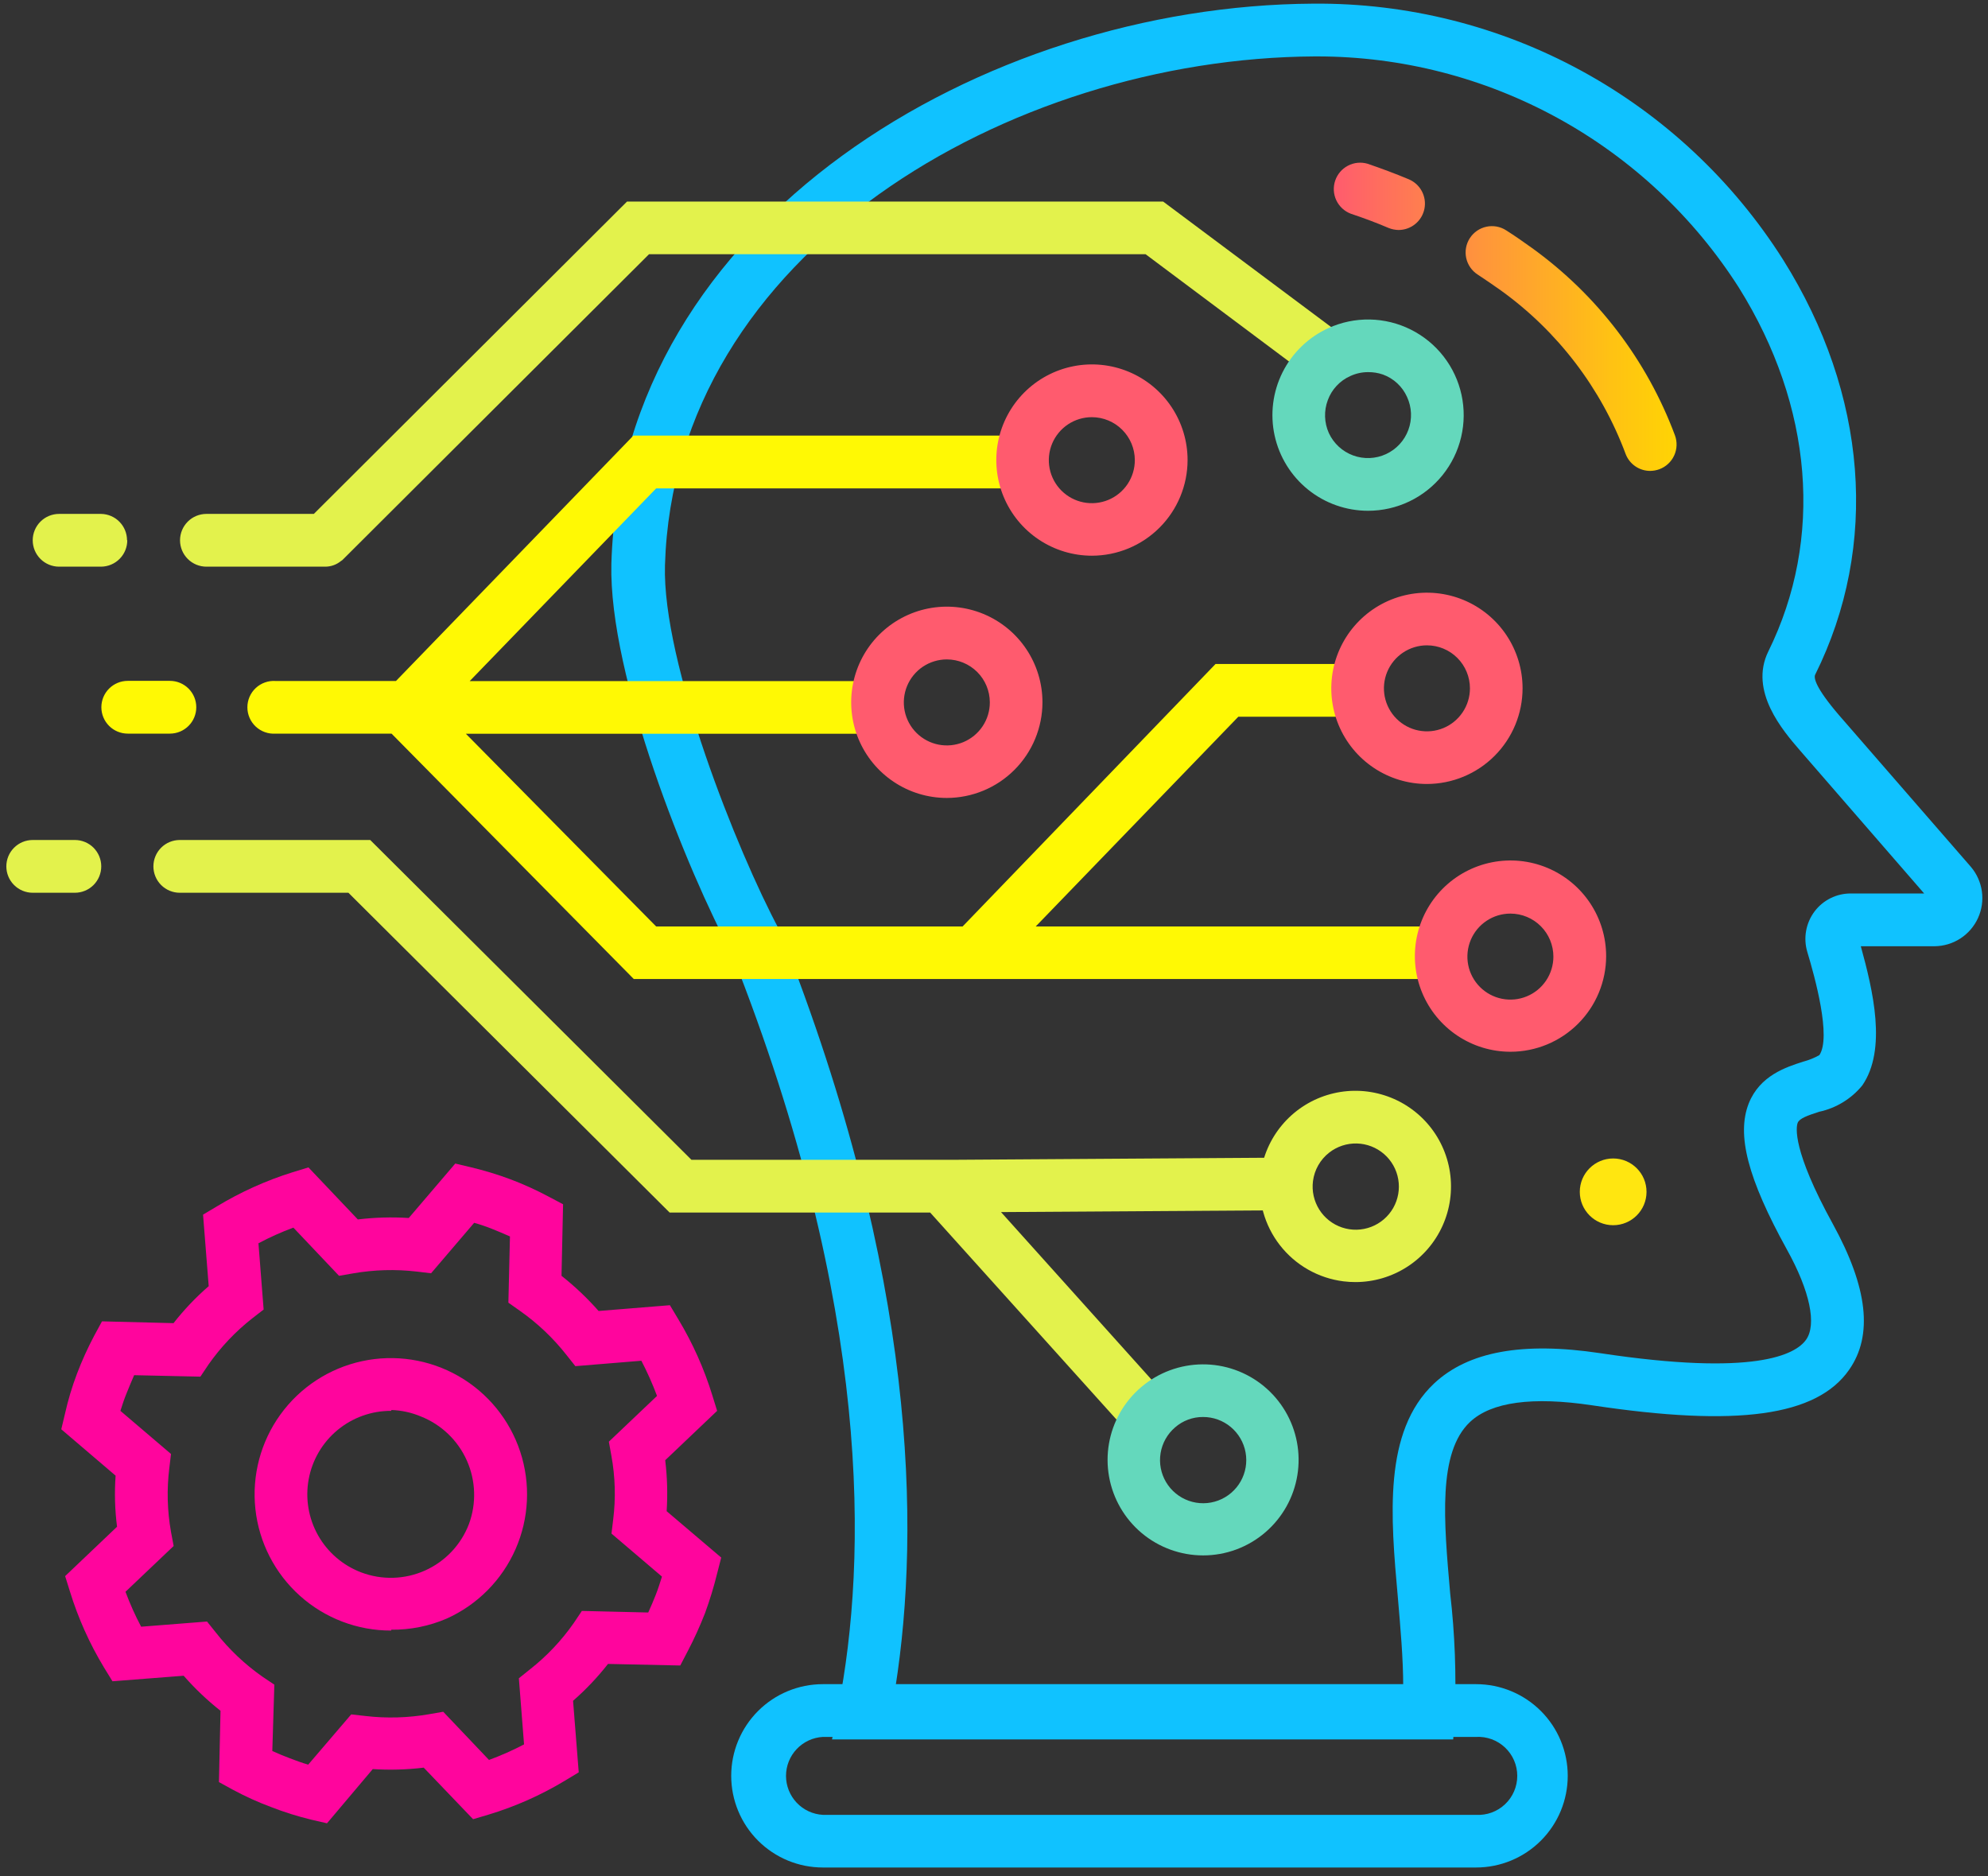 <svg width="160" height="151" viewBox="0 0 160 151" fill="none" xmlns="http://www.w3.org/2000/svg">
<rect x="0" y="0" width="160" height="151" fill="#333333" stroke="none"/>
<path d="M116.958 139.987H66.965L67.459 137.457C69.805 125.514 70.212 105.301 58.899 76.742C55.361 70.198 48.982 54.445 49.205 45.362C50.01 17.714 79.16 0.439 105.703 0.294C113.237 0.231 120.663 2.091 127.278 5.697C133.894 9.304 139.48 14.537 143.51 20.903C150.296 31.712 151.266 43.888 146.089 54.3C145.972 54.552 146.089 55.318 148.028 57.577L158.614 69.752C159.094 70.313 159.403 70.999 159.507 71.73C159.61 72.461 159.503 73.206 159.197 73.878C158.892 74.55 158.401 75.12 157.783 75.523C157.164 75.926 156.443 76.143 155.706 76.151H149.763C150.732 79.67 151.886 84.449 149.879 87.357C148.997 88.432 147.778 89.177 146.418 89.471C145.449 89.781 144.819 90.013 144.683 90.362C144.547 90.711 144.247 92.573 147.514 98.505C150.325 103.624 150.761 107.463 148.823 110.236C146.215 113.977 139.836 114.86 128.135 113.095C123.337 112.378 120.031 112.824 118.315 114.433C115.707 116.886 116.202 122.402 116.715 128.238C117.092 131.484 117.216 134.754 117.084 138.019L116.958 139.987ZM72.073 135.751H112.935C112.935 133.463 112.712 131.01 112.508 128.616C111.917 122.024 111.316 115.209 115.416 111.341C118.17 108.762 122.542 107.967 128.775 108.898C141.222 110.778 144.509 109.024 145.362 107.812C146.215 106.6 145.691 103.934 143.811 100.551C140.66 94.841 139.749 91.322 140.747 88.792C141.639 86.562 143.733 85.884 145.129 85.438C145.582 85.318 146.019 85.142 146.428 84.914C147.398 83.47 146.079 78.671 145.459 76.616C145.292 76.062 145.259 75.476 145.362 74.907C145.465 74.338 145.7 73.8 146.05 73.339C146.39 72.891 146.83 72.528 147.335 72.279C147.84 72.03 148.395 71.902 148.958 71.905H154.862L144.838 60.359C143.51 58.818 140.747 55.628 142.318 52.429C146.787 43.365 145.914 32.691 139.952 23.152C136.316 17.45 131.301 12.755 125.371 9.502C119.441 6.249 112.786 4.542 106.023 4.54H105.809C81.235 4.675 54.256 20.37 53.519 45.488C53.286 53.331 59.335 68.531 62.719 74.832L62.825 75.065C73.78 102.723 74.071 122.964 72.073 135.751Z" fill="url(#paint0_linear)"/>
<path d="M132.817 37.897C132.385 37.898 131.963 37.767 131.607 37.521C131.252 37.275 130.981 36.925 130.83 36.52C128.861 31.242 125.369 26.667 120.797 23.375C120.186 22.939 119.556 22.512 118.926 22.095C118.692 21.945 118.49 21.749 118.332 21.52C118.174 21.292 118.063 21.034 118.004 20.762C117.946 20.49 117.941 20.209 117.991 19.936C118.041 19.662 118.145 19.401 118.295 19.168C118.446 18.934 118.642 18.733 118.87 18.574C119.099 18.416 119.357 18.305 119.629 18.246C119.901 18.188 120.181 18.183 120.455 18.233C120.728 18.283 120.99 18.387 121.223 18.538C121.921 18.983 122.609 19.459 123.278 19.943C128.532 23.721 132.544 28.975 134.805 35.037C134.999 35.564 134.977 36.147 134.742 36.658C134.508 37.168 134.081 37.565 133.554 37.761C133.318 37.848 133.069 37.894 132.817 37.897ZM112.566 18.509C112.287 18.505 112.011 18.449 111.752 18.344C110.782 17.927 109.735 17.539 108.718 17.2C108.205 17.005 107.787 16.62 107.552 16.124C107.317 15.628 107.283 15.061 107.458 14.541C107.632 14.02 108.001 13.588 108.487 13.334C108.973 13.079 109.538 13.023 110.065 13.177C111.17 13.555 112.295 13.972 113.38 14.427C113.832 14.617 114.205 14.956 114.435 15.389C114.665 15.822 114.738 16.32 114.642 16.801C114.547 17.281 114.287 17.714 113.909 18.025C113.531 18.336 113.056 18.507 112.566 18.509Z" fill="url(#paint1_linear)"/>
<path d="M118.799 150.292H66.227C64.27 150.292 62.394 149.514 61.01 148.131C59.627 146.747 58.85 144.871 58.85 142.914C58.85 140.958 59.627 139.081 61.01 137.698C62.394 136.314 64.27 135.537 66.227 135.537H118.799C120.755 135.537 122.632 136.314 124.015 137.698C125.399 139.081 126.176 140.958 126.176 142.914C126.176 144.871 125.399 146.747 124.015 148.131C122.632 149.514 120.755 150.292 118.799 150.292ZM66.227 139.783C65.425 139.828 64.671 140.178 64.12 140.761C63.568 141.344 63.26 142.116 63.26 142.919C63.26 143.722 63.568 144.494 64.12 145.078C64.671 145.661 65.425 146.011 66.227 146.055H118.799C119.225 146.079 119.652 146.016 120.053 145.869C120.454 145.722 120.821 145.495 121.131 145.201C121.442 144.908 121.689 144.554 121.858 144.161C122.027 143.769 122.114 143.346 122.114 142.919C122.114 142.492 122.027 142.069 121.858 141.677C121.689 141.285 121.442 140.931 121.131 140.637C120.821 140.344 120.454 140.117 120.053 139.97C119.652 139.823 119.225 139.759 118.799 139.783H66.227Z" fill="url(#paint2_linear)"/>
<path d="M27.633 44.975L27.43 45.178C27.507 45.12 27.575 45.052 27.633 44.975Z" fill="url(#paint3_linear)"/>
<path d="M26.317 146.735L25.057 146.444C23.956 146.178 22.874 145.838 21.819 145.426C20.767 145.035 19.744 144.572 18.756 144.04L17.621 143.419L17.747 137.68C16.675 136.832 15.682 135.888 14.781 134.859L9.052 135.305L8.373 134.2C7.211 132.281 6.29 130.227 5.63 128.083L5.242 126.842L9.42 122.868C9.245 121.505 9.206 120.128 9.304 118.757L4.932 115.025L5.232 113.765C5.478 112.667 5.802 111.588 6.202 110.537C6.6 109.491 7.063 108.471 7.588 107.483L8.208 106.339L13.967 106.484C14.811 105.403 15.759 104.406 16.797 103.508L16.342 97.75L17.466 97.081C19.378 95.925 21.422 95.004 23.554 94.338L24.824 93.95L28.799 98.138C30.159 97.974 31.532 97.935 32.899 98.021L36.641 93.64L37.902 93.94C38.984 94.197 40.049 94.521 41.091 94.91C42.144 95.309 43.17 95.775 44.164 96.306L45.318 96.916L45.192 102.675C46.27 103.527 47.269 104.474 48.178 105.505L53.916 105.04L54.595 106.174C55.751 108.095 56.669 110.149 57.329 112.291L57.717 113.542L53.538 117.516C53.703 118.877 53.742 120.25 53.655 121.617L58.046 125.349L57.717 126.629C57.452 127.706 57.129 128.767 56.747 129.809C56.341 130.851 55.879 131.871 55.361 132.862L54.75 134.035L48.934 133.909C48.091 134.984 47.15 135.977 46.122 136.876L46.578 142.634L45.453 143.313C43.529 144.472 41.468 145.387 39.317 146.037L38.076 146.405L34.102 142.256C32.741 142.421 31.368 142.46 30.001 142.372L26.317 146.735ZM21.916 140.918C22.391 141.132 22.885 141.335 23.322 141.5C23.758 141.665 24.291 141.868 24.805 142.014L28.266 137.971L29.39 138.097C31.11 138.3 32.851 138.251 34.557 137.952L35.672 137.758L39.356 141.636C40.322 141.281 41.265 140.863 42.177 140.385L41.76 135.063L42.642 134.355C44 133.29 45.193 132.029 46.181 130.613L46.83 129.644L52.172 129.77C52.395 129.285 52.598 128.801 52.782 128.335C52.967 127.87 53.121 127.366 53.277 126.881L49.215 123.42L49.35 122.296C49.565 120.582 49.516 118.847 49.205 117.148L49.002 116.024L52.879 112.34C52.517 111.371 52.096 110.426 51.619 109.509L46.306 109.945L45.599 109.053C44.526 107.687 43.259 106.485 41.837 105.486L40.916 104.836L41.043 99.505C40.568 99.291 40.073 99.088 39.617 98.904C39.162 98.719 38.648 98.545 38.163 98.409L34.693 102.471L33.559 102.335C31.842 102.133 30.104 102.182 28.401 102.481L27.287 102.675L23.612 98.797C22.647 99.151 21.708 99.573 20.801 100.057L21.218 105.389L20.316 106.087C18.959 107.15 17.767 108.407 16.778 109.819L16.128 110.789L10.797 110.672C10.593 111.118 10.389 111.642 10.196 112.107C10.002 112.572 9.837 113.077 9.691 113.542L13.763 117.012L13.627 118.147C13.415 119.856 13.46 121.588 13.763 123.285L13.976 124.419L10.099 128.103C10.458 129.066 10.879 130.005 11.359 130.914L16.662 130.497L17.369 131.379C18.436 132.738 19.697 133.934 21.111 134.927L22.081 135.577L21.916 140.918ZM31.484 131.224C28.776 131.231 26.16 130.236 24.142 128.429C22.125 126.623 20.846 124.133 20.555 121.441C20.263 118.748 20.978 116.043 22.563 113.846C24.147 111.649 26.489 110.117 29.136 109.544C31.783 108.971 34.548 109.398 36.899 110.743C39.25 112.088 41.02 114.255 41.868 116.827C42.716 119.4 42.582 122.195 41.492 124.674C40.401 127.153 38.432 129.141 35.963 130.255C34.549 130.865 33.024 131.172 31.484 131.156V131.224ZM31.484 113.542C29.91 113.534 28.382 114.08 27.169 115.084C25.956 116.087 25.134 117.485 24.846 119.033C24.559 120.582 24.824 122.181 25.596 123.554C26.368 124.926 27.598 125.984 29.07 126.542C30.734 127.173 32.58 127.119 34.204 126.393C35.828 125.666 37.099 124.325 37.737 122.664C38.355 120.998 38.295 119.156 37.57 117.534C36.845 115.911 35.513 114.638 33.859 113.988C33.112 113.674 32.313 113.5 31.503 113.474L31.484 113.542Z" fill="url(#paint4_linear)"/>
<path d="M101.717 93.174L76.629 93.339H55.65L29.796 67.601H14.469C13.906 67.601 13.366 67.824 12.968 68.222C12.57 68.621 12.346 69.16 12.346 69.724C12.346 70.287 12.57 70.827 12.968 71.225C13.366 71.623 13.906 71.847 14.469 71.847H28.041L53.896 97.585H74.864L90.772 115.257C90.974 115.476 91.218 115.651 91.49 115.771C91.762 115.891 92.055 115.954 92.353 115.955C92.762 115.957 93.164 115.84 93.508 115.619C93.852 115.397 94.125 115.08 94.292 114.706C94.46 114.332 94.515 113.917 94.451 113.513C94.387 113.108 94.207 112.731 93.933 112.427L80.565 97.546L101.737 97.41C102.274 97.374 102.777 97.135 103.144 96.742C103.512 96.349 103.716 95.83 103.716 95.292C103.716 94.754 103.512 94.236 103.144 93.843C102.777 93.449 102.274 93.21 101.737 93.174H101.717ZM8.149 69.724C8.149 70.287 7.925 70.827 7.527 71.225C7.129 71.623 6.589 71.847 6.026 71.847H2.633C2.07 71.847 1.53 71.623 1.132 71.225C0.733 70.827 0.51 70.287 0.51 69.724C0.51 69.16 0.733 68.621 1.132 68.222C1.53 67.824 2.07 67.601 2.633 67.601H6.026C6.589 67.601 7.129 67.824 7.527 68.222C7.925 68.621 8.149 69.16 8.149 69.724Z" fill="url(#paint5_linear)"/>
<path d="M93.613 16.221H50.464L25.259 41.358H16.612C16.049 41.358 15.509 41.581 15.111 41.98C14.713 42.378 14.489 42.918 14.489 43.481C14.489 44.044 14.713 44.584 15.111 44.982C15.509 45.38 16.049 45.604 16.612 45.604H26.161C26.623 45.608 27.072 45.45 27.431 45.158C27.513 45.107 27.588 45.045 27.654 44.974L52.238 20.457H92.198L105.624 30.5L108.164 27.088L93.613 16.221ZM10.243 43.481C10.243 44.039 10.023 44.575 9.631 44.972C9.239 45.369 8.707 45.596 8.149 45.604H4.756C4.193 45.604 3.653 45.38 3.255 44.982C2.857 44.584 2.633 44.044 2.633 43.481C2.633 42.918 2.857 42.378 3.255 41.98C3.653 41.581 4.193 41.358 4.756 41.358H8.149C8.702 41.37 9.228 41.598 9.615 41.993C10.003 42.388 10.221 42.918 10.223 43.471L10.243 43.481Z" fill="url(#paint6_linear)"/>
<path d="M129.832 98.602C131.315 98.602 132.517 97.4 132.517 95.917C132.517 94.434 131.315 93.231 129.832 93.231C128.349 93.231 127.146 94.434 127.146 95.917C127.146 97.4 128.349 98.602 129.832 98.602Z" fill="#FFE610"/>
<path d="M117.693 76.664C117.693 76.943 117.638 77.219 117.531 77.477C117.425 77.734 117.268 77.968 117.071 78.165C116.874 78.362 116.64 78.519 116.382 78.626C116.125 78.732 115.849 78.787 115.57 78.787H51.007L31.512 59.04H22.176C21.886 59.06 21.595 59.02 21.321 58.922C21.047 58.824 20.796 58.672 20.583 58.473C20.37 58.274 20.201 58.034 20.085 57.767C19.969 57.501 19.91 57.213 19.91 56.922C19.91 56.631 19.969 56.343 20.085 56.077C20.201 55.81 20.37 55.569 20.583 55.371C20.796 55.172 21.047 55.019 21.321 54.922C21.595 54.824 21.886 54.784 22.176 54.804H31.87L50.977 35.057H81.66C82.223 35.057 82.763 35.28 83.161 35.678C83.559 36.077 83.783 36.617 83.783 37.18C83.783 37.743 83.559 38.283 83.161 38.681C82.763 39.079 82.223 39.303 81.66 39.303H52.81L37.803 54.813H69.484C69.774 54.794 70.065 54.834 70.339 54.931C70.613 55.029 70.864 55.182 71.077 55.38C71.289 55.579 71.459 55.819 71.575 56.086C71.69 56.353 71.75 56.641 71.75 56.932C71.75 57.222 71.69 57.51 71.575 57.777C71.459 58.044 71.289 58.284 71.077 58.483C70.864 58.681 70.613 58.834 70.339 58.932C70.065 59.029 69.774 59.069 69.484 59.05H37.493L52.81 74.561H77.472L97.83 53.437H108.299C108.862 53.437 109.402 53.66 109.801 54.059C110.199 54.457 110.422 54.997 110.422 55.56C110.422 56.123 110.199 56.663 109.801 57.061C109.402 57.459 108.862 57.683 108.299 57.683H99.662L83.356 74.561H115.58C116.139 74.561 116.675 74.782 117.071 75.176C117.467 75.57 117.69 76.105 117.693 76.664ZM13.674 54.794H10.281C9.718 54.794 9.178 55.018 8.78 55.416C8.382 55.814 8.158 56.354 8.158 56.917C8.158 57.48 8.382 58.02 8.78 58.418C9.178 58.816 9.718 59.04 10.281 59.04H13.674C14.237 59.04 14.777 58.816 15.175 58.418C15.574 58.02 15.797 57.48 15.797 56.917C15.797 56.354 15.574 55.814 15.175 55.416C14.777 55.018 14.237 54.794 13.674 54.794Z" fill="url(#paint7_linear)"/>
<path d="M110.102 41.106C108.345 41.105 106.642 40.504 105.275 39.402C103.907 38.299 102.958 36.763 102.584 35.046C102.211 33.33 102.435 31.538 103.221 29.967C104.006 28.396 105.306 27.141 106.903 26.41C107.948 25.931 109.088 25.693 110.238 25.713C111.388 25.733 112.519 26.01 113.548 26.525C114.576 27.039 115.477 27.777 116.183 28.685C116.889 29.593 117.382 30.648 117.627 31.772C117.871 32.896 117.861 34.06 117.596 35.179C117.332 36.299 116.82 37.344 116.098 38.24C115.376 39.135 114.463 39.858 113.425 40.354C112.388 40.85 111.252 41.107 110.102 41.106ZM110.102 29.948C109.606 29.948 109.116 30.057 108.667 30.268C108.252 30.454 107.878 30.721 107.569 31.055C107.259 31.387 107.019 31.779 106.864 32.207C106.543 33.066 106.574 34.017 106.951 34.854C107.142 35.267 107.413 35.638 107.747 35.947C108.082 36.255 108.474 36.495 108.901 36.652C109.328 36.809 109.782 36.88 110.237 36.862C110.691 36.844 111.138 36.736 111.551 36.545C111.964 36.354 112.336 36.084 112.644 35.749C112.953 35.415 113.192 35.023 113.349 34.596C113.507 34.169 113.578 33.715 113.56 33.26C113.541 32.805 113.434 32.358 113.243 31.945C113.057 31.53 112.789 31.157 112.456 30.847C112.123 30.537 111.731 30.297 111.304 30.142C110.917 30.008 110.511 29.943 110.102 29.948Z" fill="url(#paint8_linear)"/>
<path d="M87.883 44.722C86.36 44.722 84.872 44.27 83.606 43.424C82.341 42.579 81.354 41.376 80.772 39.97C80.189 38.563 80.036 37.016 80.333 35.523C80.63 34.03 81.364 32.658 82.44 31.582C83.516 30.505 84.888 29.772 86.381 29.475C87.874 29.178 89.422 29.331 90.828 29.913C92.235 30.496 93.437 31.482 94.283 32.748C95.129 34.014 95.58 35.502 95.58 37.024C95.577 39.065 94.766 41.021 93.323 42.464C91.88 43.907 89.923 44.719 87.883 44.722ZM87.883 33.573C87.197 33.571 86.527 33.773 85.956 34.152C85.386 34.532 84.941 35.072 84.677 35.705C84.414 36.338 84.345 37.035 84.478 37.707C84.612 38.379 84.941 38.997 85.426 39.481C85.91 39.966 86.528 40.296 87.2 40.429C87.873 40.562 88.569 40.493 89.202 40.23C89.835 39.966 90.375 39.521 90.755 38.951C91.134 38.38 91.336 37.71 91.334 37.024C91.331 36.11 90.967 35.233 90.32 34.587C89.674 33.94 88.797 33.576 87.883 33.573Z" fill="url(#paint9_linear)"/>
<path d="M121.57 84.643C120.048 84.643 118.56 84.192 117.294 83.346C116.028 82.5 115.042 81.298 114.459 79.892C113.876 78.485 113.724 76.938 114.021 75.445C114.318 73.951 115.051 72.58 116.127 71.504C117.204 70.427 118.575 69.694 120.069 69.397C121.562 69.1 123.109 69.252 124.516 69.835C125.922 70.418 127.124 71.404 127.97 72.67C128.816 73.936 129.267 75.424 129.267 76.946C129.265 78.987 128.453 80.943 127.01 82.386C125.567 83.829 123.611 84.641 121.57 84.643ZM121.57 73.524C120.885 73.522 120.215 73.724 119.645 74.103C119.074 74.482 118.629 75.022 118.366 75.654C118.103 76.286 118.033 76.982 118.165 77.654C118.297 78.326 118.626 78.944 119.11 79.429C119.594 79.914 120.21 80.244 120.882 80.379C121.553 80.513 122.25 80.445 122.883 80.183C123.516 79.922 124.057 79.478 124.437 78.909C124.818 78.339 125.021 77.67 125.021 76.985C125.021 76.069 124.658 75.19 124.011 74.541C123.364 73.892 122.486 73.527 121.57 73.524Z" fill="url(#paint10_linear)"/>
<path d="M114.844 63.093C113.321 63.093 111.833 62.641 110.567 61.795C109.302 60.95 108.315 59.748 107.732 58.341C107.15 56.935 106.997 55.387 107.294 53.894C107.591 52.401 108.324 51.029 109.401 49.953C110.477 48.876 111.849 48.143 113.342 47.846C114.835 47.549 116.383 47.702 117.789 48.284C119.196 48.867 120.398 49.853 121.244 51.119C122.089 52.385 122.541 53.873 122.541 55.395C122.538 57.436 121.727 59.392 120.284 60.835C118.841 62.278 116.884 63.09 114.844 63.093ZM114.844 51.935C114.159 51.935 113.49 52.138 112.921 52.518C112.352 52.898 111.908 53.439 111.646 54.071C111.384 54.703 111.316 55.399 111.449 56.071C111.583 56.742 111.913 57.359 112.397 57.843C112.881 58.327 113.497 58.656 114.168 58.79C114.84 58.923 115.536 58.855 116.168 58.593C116.8 58.331 117.341 57.887 117.721 57.318C118.102 56.749 118.305 56.08 118.305 55.395C118.305 54.478 117.94 53.597 117.291 52.948C116.642 52.299 115.762 51.935 114.844 51.935Z" fill="url(#paint11_linear)"/>
<path d="M76.203 64.217C74.681 64.217 73.192 63.765 71.927 62.919C70.661 62.074 69.674 60.871 69.092 59.465C68.509 58.059 68.357 56.511 68.654 55.018C68.951 53.525 69.684 52.153 70.76 51.077C71.837 50 73.208 49.267 74.701 48.97C76.195 48.673 77.742 48.826 79.149 49.408C80.555 49.991 81.757 50.977 82.603 52.243C83.449 53.509 83.9 54.997 83.9 56.52C83.898 58.56 83.086 60.516 81.643 61.959C80.2 63.402 78.244 64.214 76.203 64.217ZM76.203 53.068C75.518 53.068 74.849 53.272 74.279 53.652C73.71 54.033 73.266 54.574 73.005 55.207C72.743 55.84 72.675 56.536 72.809 57.208C72.944 57.88 73.274 58.496 73.759 58.98C74.244 59.463 74.862 59.792 75.534 59.925C76.206 60.057 76.902 59.987 77.534 59.724C78.166 59.46 78.706 59.015 79.085 58.445C79.465 57.874 79.666 57.204 79.664 56.52C79.661 55.603 79.296 54.725 78.647 54.078C77.998 53.432 77.119 53.068 76.203 53.068Z" fill="url(#paint12_linear)"/>
<path d="M109.104 103.179C108.78 103.179 108.456 103.16 108.135 103.12C107.131 102.996 106.163 102.675 105.284 102.176C104.404 101.676 103.632 101.009 103.011 100.211C102.39 99.414 101.932 98.502 101.663 97.527C101.395 96.552 101.321 95.534 101.446 94.531C101.629 93.061 102.232 91.674 103.184 90.539C104.135 89.403 105.394 88.566 106.81 88.128C108.226 87.69 109.738 87.67 111.164 88.071C112.591 88.471 113.872 89.275 114.853 90.385C115.834 91.496 116.473 92.866 116.695 94.331C116.916 95.796 116.71 97.294 116.101 98.645C115.492 99.996 114.506 101.142 113.261 101.946C112.017 102.751 110.566 103.178 109.085 103.179H109.104ZM105.672 95.055C105.571 95.852 105.749 96.659 106.176 97.34C106.603 98.02 107.253 98.531 108.015 98.786C108.777 99.041 109.604 99.023 110.355 98.736C111.105 98.449 111.733 97.91 112.131 97.212C112.528 96.514 112.671 95.699 112.535 94.907C112.4 94.115 111.993 93.395 111.386 92.87C110.778 92.344 110.007 92.045 109.203 92.025C108.4 92.004 107.615 92.263 106.981 92.757C106.258 93.32 105.787 94.146 105.672 95.055Z" fill="url(#paint13_linear)"/>
<path d="M96.823 125.175C95.021 125.174 93.276 124.539 91.894 123.383C90.512 122.226 89.58 120.62 89.262 118.846C88.943 117.072 89.258 115.243 90.151 113.677C91.044 112.112 92.459 110.91 94.149 110.282C95.838 109.654 97.694 109.639 99.393 110.24C101.092 110.842 102.526 112.021 103.444 113.572C104.362 115.123 104.706 116.948 104.415 118.726C104.125 120.505 103.218 122.125 101.855 123.304C100.458 124.514 98.671 125.179 96.823 125.175ZM96.823 114.036C95.993 114.031 95.189 114.331 94.565 114.88C93.948 115.412 93.539 116.143 93.407 116.947C93.276 117.751 93.431 118.575 93.846 119.275C94.261 119.976 94.909 120.508 95.677 120.779C96.445 121.05 97.284 121.043 98.046 120.758C98.809 120.473 99.448 119.929 99.85 119.221C100.252 118.513 100.393 117.687 100.247 116.885C100.101 116.084 99.678 115.36 99.052 114.839C98.427 114.318 97.638 114.034 96.823 114.036Z" fill="url(#paint14_linear)"/>
<defs>
<linearGradient id="paint0_linear" x1="57719.1" y1="30402.1" x2="62087.5" y2="49975.4" gradientUnits="userSpaceOnUse">
<stop stop-color="#10C2FF"/>
<stop offset="1" stop-color="#1A68FF"/>
</linearGradient>
<linearGradient id="paint1_linear" x1="107.273" y1="25.488" x2="134.94" y2="25.488" gradientUnits="userSpaceOnUse">
<stop stop-color="#FF5B6E"/>
<stop offset="0.43" stop-color="#FF953B"/>
<stop offset="0.81" stop-color="#FFC213"/>
<stop offset="1" stop-color="#FFD404"/>
</linearGradient>
<linearGradient id="paint2_linear" x1="32799.6" y1="5500.01" x2="37475.4" y2="5500.01" gradientUnits="userSpaceOnUse">
<stop stop-color="#10C2FF"/>
<stop offset="0.22" stop-color="#10BEFF"/>
<stop offset="0.43" stop-color="#12B3FF"/>
<stop offset="0.63" stop-color="#14A0FF"/>
<stop offset="0.83" stop-color="#1786FF"/>
<stop offset="1" stop-color="#1A68FF"/>
</linearGradient>
<linearGradient id="paint3_linear" x1="119.824" y1="98.472" x2="119.861" y2="98.438" gradientUnits="userSpaceOnUse">
<stop stop-color="#10C2FF"/>
<stop offset="1" stop-color="#1A68FF"/>
</linearGradient>
<linearGradient id="paint4_linear" x1="22880.3" y1="18152.9" x2="25791.5" y2="18152.9" gradientUnits="userSpaceOnUse">
<stop stop-color="#FF059D"/>
<stop offset="1" stop-color="#FFF904"/>
</linearGradient>
<linearGradient id="paint5_linear" x1="43974.8" y1="15097.7" x2="54979.7" y2="15097.7" gradientUnits="userSpaceOnUse">
<stop stop-color="#E3F24C"/>
<stop offset="1" stop-color="#64D8BC"/>
</linearGradient>
<linearGradient id="paint6_linear" x1="45198.5" y1="7304.44" x2="56690.8" y2="7304.44" gradientUnits="userSpaceOnUse">
<stop stop-color="#E3F24C"/>
<stop offset="1" stop-color="#64D8BC"/>
</linearGradient>
<linearGradient id="paint7_linear" x1="45234" y1="12055.7" x2="64917.4" y2="12055.7" gradientUnits="userSpaceOnUse">
<stop stop-color="#FFF904"/>
<stop offset="1" stop-color="#FF059D"/>
</linearGradient>
<linearGradient id="paint8_linear" x1="14768.7" y1="115778" x2="14667.2" y2="115556" gradientUnits="userSpaceOnUse">
<stop stop-color="#E3F24C"/>
<stop offset="1" stop-color="#64D8BC"/>
</linearGradient>
<linearGradient id="paint9_linear" x1="7905.32" y1="3944.9" x2="8149.78" y2="3944.9" gradientUnits="userSpaceOnUse">
<stop stop-color="#FF5B6E"/>
<stop offset="0.43" stop-color="#FF953B"/>
<stop offset="0.81" stop-color="#FFC213"/>
<stop offset="1" stop-color="#FFD404"/>
</linearGradient>
<linearGradient id="paint10_linear" x1="8473.5" y1="4618.76" x2="8717.96" y2="4618.76" gradientUnits="userSpaceOnUse">
<stop stop-color="#FF5B6E"/>
<stop offset="0.43" stop-color="#FF953B"/>
<stop offset="0.81" stop-color="#FFC213"/>
<stop offset="1" stop-color="#FFD404"/>
</linearGradient>
<linearGradient id="paint11_linear" x1="8360.38" y1="4254.99" x2="8604.85" y2="4254.99" gradientUnits="userSpaceOnUse">
<stop stop-color="#FF5B6E"/>
<stop offset="0.43" stop-color="#FF953B"/>
<stop offset="0.81" stop-color="#FFC213"/>
<stop offset="1" stop-color="#FFD404"/>
</linearGradient>
<linearGradient id="paint12_linear" x1="7708.14" y1="4273.97" x2="7952.6" y2="4273.97" gradientUnits="userSpaceOnUse">
<stop stop-color="#FF5B6E"/>
<stop offset="0.43" stop-color="#FF953B"/>
<stop offset="0.81" stop-color="#FFC213"/>
<stop offset="1" stop-color="#FFD404"/>
</linearGradient>
<linearGradient id="paint13_linear" x1="8263.55" y1="4931.63" x2="8508.02" y2="4931.63" gradientUnits="userSpaceOnUse">
<stop stop-color="#E3F24C"/>
<stop offset="1" stop-color="#64D8BC"/>
</linearGradient>
<linearGradient id="paint14_linear" x1="32156.1" y1="122914" x2="31997.4" y2="122729" gradientUnits="userSpaceOnUse">
<stop stop-color="#E3F24C"/>
<stop offset="1" stop-color="#64D8BC"/>
</linearGradient>
</defs>
</svg>
